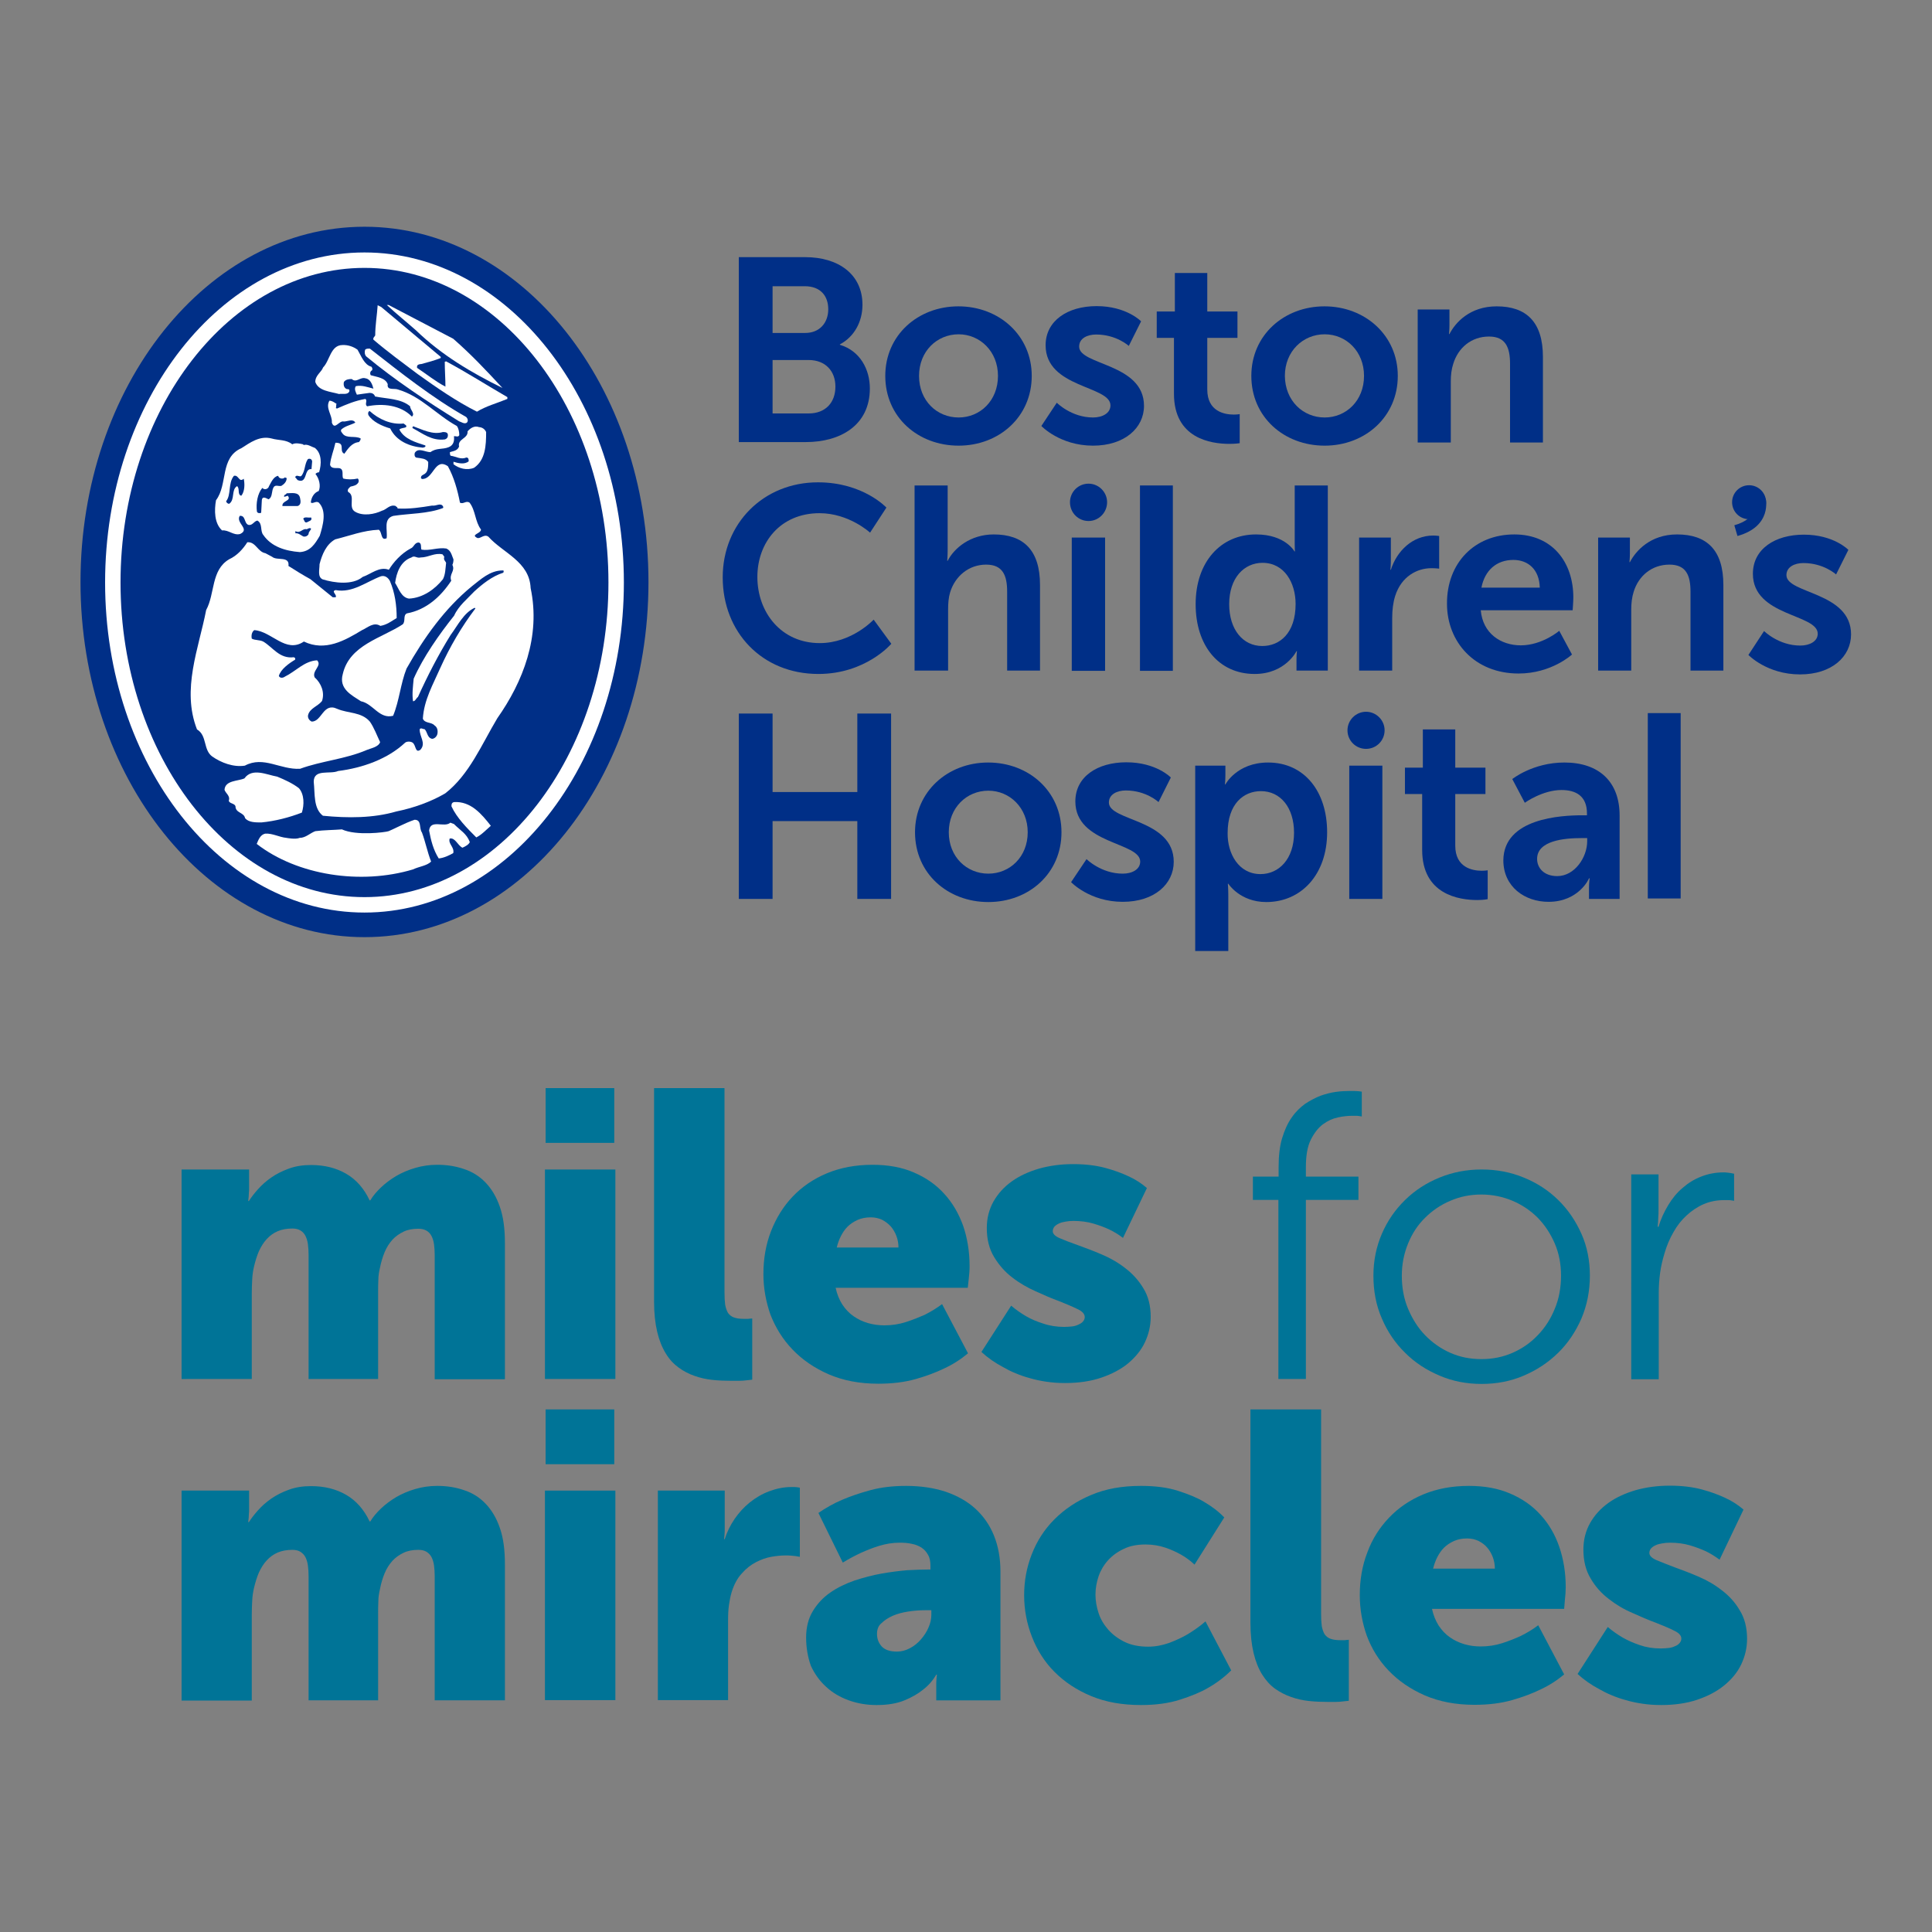 <?xml version="1.0" encoding="utf-8"?>
<!-- Generator: Adobe Illustrator 23.0.6, SVG Export Plug-In . SVG Version: 6.00 Build 0)  -->
<svg version="1.1" id="Layer_1" xmlns="http://www.w3.org/2000/svg" xmlns:xlink="http://www.w3.org/1999/xlink" x="0px" y="0px"
	 width="864px" height="864px" viewBox="0 0 864 864" style="enable-background:new 0 0 864 864;" xml:space="preserve">
<rect x="0" y="0" width="864" height="864" fill="#808080" stroke="none"/>
<style type="text/css">
	.st0{fill:#002F87;}
	.st1{fill:#FFFFFF;}
	.st2{fill:#007497;}
</style>
<g>
	<g>
		<g>
			<g>
				<path class="st0" d="M290,260.3c0,87.7-56.8,158.8-127,158.8c-70.1,0-127-71.1-127-158.8c0-87.7,56.8-158.9,127-158.9
					C233.1,101.4,290,172.6,290,260.3z"/>
			</g>
			<g>
				<path class="st1" d="M163,408.1c-64,0-116-66.2-116-147.6c0-81.4,52-147.6,116-147.6c64,0,116,66.2,116,147.6
					C279,341.9,226.9,408.1,163,408.1L163,408.1z M163,119.8c-60.1,0-109.1,63.1-109.1,140.7c0,77.6,48.9,140.7,109.1,140.7
					s109.1-63.1,109.1-140.7C272.1,182.9,223.1,119.8,163,119.8L163,119.8z"/>
			</g>
			<g>
				<g>
					<path class="st1" d="M197.1,159.6v0.5c-2.7,1.1-5.7,1.9-8.7,2.7c-0.8,0-1.9,0.3-1.9,1.1v0.6c4.1,2.7,8.4,6.2,12.7,8.4
						c0-3.5-0.3-7.3-0.3-11.1l0.6-0.2c9.5,5.1,17.9,10.5,27.4,16v0.8c-4.6,1.9-9.5,3.2-13.6,5.7c-9.2-4.6-18.1-10.8-26.5-16.8
						c-6.5-4.9-13.5-10-19.8-15.4c-0.3-0.8,0.5-1.3,0.8-1.9c0-4.6,0.8-9,1.1-13.5l1.6,0.8L197.1,159.6z"/>
				</g>
				<g>
					<path class="st1" d="M202.7,151.5c8.1,7.1,14.4,13.8,22,22c-13.8-6.8-27.1-14.6-38.7-25.8c-4.3-3.8-8.7-7.3-13-11.3h0.8
						L202.7,151.5z"/>
				</g>
				<g>
					<path class="st1" d="M159.9,156.4c1.6,2.7,3,6.8,6.2,7.6c0.5,0.6,0.5,1.1,0.3,1.6c-0.8,0.3-1.1,1.4-0.6,2.2
						c2.7,0.8,6.5,1.1,7.6,4c-0.5,3,3,1.7,4.6,2.4c10.3,3,17.3,11.4,26.3,16.3c0.8,1.1,1.1,2.7,1.1,4.1c-0.5,1.1-1.6,0.3-2.4,0.5
						c0.3,2.2-0.3,4.1-2.4,4.9c-2.7,1.1-5.4,0.2-8.1,2.2c-2.4,0-5.4-2.2-7,0.3c-0.3,1.1,0,2.2,1.1,2.2c1.9,0.3,3.8,0.3,4.9,1.9
						c0,1.7,0,4.1-1.3,5.1c-0.6,0.6-1.9,0.8-1.9,1.7c-0.3,0.5,0.3,0.5,0.3,0.8c5.4,0.3,5.7-9.8,11.7-5.7c2.7,4.9,4.3,10.6,5.4,16.3
						c1.6,0.8,2.7-1.1,4.3,0c2.7,3.5,2.4,8.4,5.1,12c0,1.9-4.9,2.2-1.6,3.8c1.6,0.3,3-1.9,4.9-0.6c6.5,7.3,18.4,11.1,18.9,23
						c4.6,21.7-3.5,42-14.9,58.2c-7,11.7-12.5,25.2-23.3,33.6c-6.5,3.8-14.1,6.5-21.9,8.1c-10.3,3-21.7,3-32.8,1.9
						c-4.3-3.3-3.5-9.7-4.1-15.2c0-5.9,7.3-3.2,10.9-4.8c11.1-1.4,22.2-5.4,30-12.7c0.8-0.6,2.4-0.6,3.3,0c1.6,1.1,1.1,4.9,3.5,3.2
						c2.7-3-0.5-5.9-0.3-9.2c0.5-0.8,1.4,0,2.2,0c1.3,1.3,1.1,3.8,3.3,4.3c1.1,0,2.2-1.1,2.4-2.2c0.3-1.4,0-3-1.3-3.8
						c-1.4-1.6-4.3-0.8-5.2-3c0.5-8.4,4.6-15.4,7.8-22.7c4.3-9.5,9.5-18.4,15.7-26.6l-0.3-0.3c-4.9,2.2-7.6,7.9-10.8,12.2
						c-5.4,8.7-10.3,18.2-14.6,27.7c-0.8,0.5-1.1,1.9-2.2,1.9c-0.5-3.3,0-6.8,0.3-10.1c4.3-9.7,11.4-19.8,18.1-28.2
						c1.9-4.3,6-7.6,9-10.8c3.5-3.2,7.9-6.8,13-8.4c0-0.3,0.5-1-0.3-1c-5.7,0-9.8,4-13.8,7.1c-12.2,10-21.4,23-29.2,36.8
						c-2.7,6.8-3.2,14.3-6,21.1c-6.2,1.6-8.9-5.4-14.4-6.5c-4.1-2.7-10-5.5-8.1-12.2c3-13,17.4-16,26.8-22.2c1.4-1.4,0-4.1,1.9-4.9
						c8.7-1.6,15.2-7.6,19.8-14.6c-1.1-3,1.9-4.3,0.5-7.1c0.3-0.5,0.5-1.6,0.5-2.4c-0.8-1.9-1.1-4-3.2-4.9
						c-3.8-0.6-7.3,1.1-11.1,0.5c-0.5-0.8,0.3-3-1.4-3.2c-1.9,0.2-1.9,2.1-3.5,2.7c-4.1,2.2-7.6,6-9.7,9.5
						c-4.3-1.6-7.9,1.9-11.7,3.2c-4.6,3.8-12.7,2.7-17.9,1.1c-2.4-1.1-1.4-4.3-1.4-6.8c1.1-4.3,3-8.9,7-11.1
						c6.5-1.6,12.5-4,19.5-4.3c1.6,1.1,0.8,5.1,3.5,3.8c0.5-3.8-1.6-8.7,3-10c7.3-1.1,15.4-0.9,22.2-3.5c0.3-0.3,0-0.6,0-0.8
						c-1.1-1.7-3,0-4.9-0.3c-4.9,0.8-10,1.6-15.4,1.3c0-0.8-0.5-0.5-0.8-1.1c-2.7-0.9-4.1,1.6-6.2,2.1c-3.3,1.6-8.4,2.5-11.9,0.5
						c-3.5-1.9,0.3-7.1-3.2-8.9c-0.6-1.1,0.5-1.9,1.1-2.4c1.3-0.3,2.7-0.5,3.5-1.9c0.3-0.8,0-1.4-0.3-1.7c-2.2,0.5-4.6,0.5-6.5,0
						c-0.8-1.3,0.5-4-1.6-4.6c-1.4-0.3-3.8,0.5-4.3-1.6c0.3-3.3,1.6-6.2,2.4-9.8c0.8,0,2.4,0,2.7,1.3c0.3,1.1-0.3,3,1.3,3.6
						c1.6-2.2,3.3-4.9,6.5-5.2c0.5-0.5,0.8-1.1,0.8-1.6c-2.4-1.4-6.3,0.2-8.1-2.2c-0.3-0.5-1.1-1.1-0.5-1.9c1.9-1.6,4.1-1.9,6.2-3
						c-1.1-1.9-3.5-0.5-5.1-0.5c-2.2-0.6-4.1,4.1-5.4,0.5c0.3-3.3-3-6.5-1.1-9.8c1.3,0,2.2,0.8,3.2,1.4c-0.3,0.5,0,1.1-0.3,1.9
						l0.5,0.2c4.3-1.9,8.1-3.5,12.7-4.3c1.1,0.8-0.5,2.4,0.8,3.3c7-1.4,14.9-0.6,20,4.6c1.6-1.3-0.8-3-0.8-4.6
						c-4.1-3.5-10.3-3.3-15.7-4.4c-0.3-1.1-1.3-1.6-2.4-1.6c-1.9,0.3-4.1,0.5-5.7,0.8c-0.5-1.1-1.3-2.5-0.5-3.8
						c2.7-0.6,5.4,0.5,7.9,1.1c-0.5-1.9-1.4-4.3-3.5-4.6c-2.4-0.8-4.1,2.2-6.2,0.3c-1.4,0-2.7,0.2-3.5,1.3c-0.3,1.3,0,2.7,1.3,3.2
						c0.6,0,1.4,0,1.1,1.1c-0.8,1.6-3,0.8-4.6,1.1c-3.8-1.1-9.2-1.3-10.6-5.4c0-3,2.7-4.3,3.5-6.5c3-3,3.3-10,8.7-10
						C155.6,154.2,158,155,159.9,156.4z"/>
				</g>
				<g>
					<path class="st1" d="M165.4,155.9c13.8,10.8,28.2,22.2,43.1,30.6c0.5,0.5,1.1,1.6,0.3,2.5c-1.1,0.8-2.5-0.3-3.5-0.6
						c-14.1-8.7-28.7-18.4-41.5-29c-0.8-0.8-0.8-2.2-0.5-3C163.7,155.9,164.5,155.9,165.4,155.9z"/>
				</g>
				<g>
					<path class="st0" d="M180.5,189.4c0.5,0.5,1.6,0.8,1.1,1.6c-0.8,0.5-2.2,0.3-3,1.1c2.2,4.3,7.3,5.7,11.6,7.1
						c0.3,0.8-0.5,0.8-1.1,1c-6-0.5-11.9-3-14.6-8.6c-3.8-1.1-7.8-3-9.7-5.9c-0.3-0.5-0.3-1.6,0.5-1.9
						C169.4,187.5,174.9,190,180.5,189.4z"/>
				</g>
				<g>
					<path class="st0" d="M198.1,193.2c1.4,0,2.2,0.3,2.2,1.4c0,1.1-0.5,1.6-1.3,1.9c-5.9,0.8-10-2.7-14.6-5.1l0.3-0.8
						C188.9,192.1,193.5,194.6,198.1,193.2z"/>
				</g>
				<g>
					<path class="st1" d="M217.4,193.2c0,6-0.3,12.5-5.4,16c-3.2,1.3-6.8,0.3-9.2-1.6v-1.1c1.9,0.6,4.9,1.4,6.8-0.2
						c0-0.8,0-1.7-1.1-1.7c-2.4,1.1-4.6-0.5-7-0.8c-0.3-0.5-0.3-0.8-0.3-1.6c1.4-0.5,3.3-0.5,4.1-2.5c-0.8-3.5,4.1-3.5,3.8-6.8
						c1.1-1.3,3-2.7,5.1-1.9C215.7,191.1,216.8,191.9,217.4,193.2z"/>
				</g>
				<g>
					<path class="st1" d="M130.7,198.7c1.4-0.8,3.5-0.3,4.9,0c0,0.3,0.3,0.3,0.3,0.3c1.7-0.5,3.3,0.8,4.9,1.3
						c3.2,2.5,3,7.3,1.9,10.9c-0.5,0-1.4,0.3-1.6,0.8c1.6,1.9,2.5,5.4,1.4,7.6c-2.2,0.8-3.3,3-3.5,5.1c0.8,0.8,2.2-0.8,3.5,0
						c3.8,3.8,1.9,10.3,0.5,14.9c-2.2,3.8-4.3,7-8.9,7.3c-6.5-0.5-12.7-2.4-16.3-7.6c-1.6-1.8-0.2-5.1-2.7-6.5
						c-1.6,0.3-2.2,2.4-4.1,1.9c-1.9-0.8-1.1-4.3-3.8-4c-1.9,3.2,4.8,5.9,0.2,8.1c-3,0.8-5.1-1.9-8.1-1.6c-3.5-3.2-3.5-9-2.7-13.5
						c5.4-7.1,1.6-19,11.4-23.3c3.8-2.4,8.1-5.7,13.5-4.3C124.5,197,128,196.5,130.7,198.7z"/>
				</g>
				<g>
					<path class="st0" d="M139.6,206.3l-0.3,3.5c-3.5-0.5-1.6,6.8-6.2,4.9l-1.1-1.3c0.5-1.4,1.9,0,2.7-0.5c1.9-2.2,1.4-5.4,3-7.6
						C138.8,204.9,139.4,205.4,139.6,206.3z"/>
				</g>
				<g>
					<path class="st0" d="M109,214.1c0.5,2.2,0.5,5.7-1.1,7.6c-1.9-0.5-0.5-3.3-1.9-4.3c-2.7,1.7-0.8,6-3.5,7.9
						c-0.5,0-1.1-0.3-1.4-1.1c2.4-3,0.8-8.1,3.5-11.4C106.8,212.2,106.8,216,109,214.1z"/>
				</g>
				<g>
					<path class="st0" d="M127.4,213.5l0.8,0.3c0,1.6-1.1,2.7-2.4,3.5c-1.6,0.3-3-1-3.8,1.4c-0.5,1.6-0.3,3.8-1.9,4.6
						c-1.1-0.5-2.7-1.6-3,0.3l-0.3,5.7c-0.5,0.3-1.6,0.3-1.9-0.5c-0.5-3.8,0.3-8.1,2.4-10.6c1,1.1,2.7,0.5,3-0.8
						c0.8-1.3,1.9-4.3,4.1-4.6C124.7,214.1,126.6,214.4,127.4,213.5z"/>
				</g>
				<g>
					<path class="st0" d="M134.2,222.8c0.3,1.3,0.5,3-1.1,3.5c-2.4,0-4.6,0-6.8,0c-0.3-2.5,4.3-2.2,2.4-4.6l-1.6,0.5
						c-0.3-1.1,0.8-0.8,1.1-1.6C130.4,220.6,133.7,219.8,134.2,222.8z"/>
				</g>
				<g>
					<path class="st0" d="M139.1,231.4c0.8,1.4-1.1,1.7-1.9,2.2c-1.1,0.3-1.1-1.1-1.6-1.6C136.1,230.9,138,231.7,139.1,231.4z"/>
				</g>
				<g>
					<path class="st0" d="M138,238.8c-0.3,0.8-1.4,1.4-2.4,1.1c-1.1-0.6-2.2-1.6-3.5-1.4v-1c2.2,1.3,3.2-1.4,5.1-0.8
						c0.5-0.3,1.4-0.8,1.9-0.3C139.1,237.1,138,237.7,138,238.8z"/>
				</g>
				<g>
					<path class="st1" d="M121.7,249c2.2,1.9,7.9-0.5,7.3,4.1c3.3,2.1,6.5,4.1,9.8,5.9l10,8.1h1.3c0.8-1.1-2.2-2.7,0-3.2
						c7.6,1.4,13.8-3.8,20.3-6.2c1.9-0.5,3.3,0.8,4,2.2c2.2,5.1,3,10.8,3,16.5c-2.4,1.4-4.3,3-7.3,3.5c-3-1.9-5.7,0.8-8.2,1.9
						c-7.6,4.6-16.5,9.7-26,5.1c-8.1,5.5-14.4-4.6-22.2-5.1c-1.1,0.8-1.4,2.4-1.1,3.8c1.4,0.8,3.5,0.5,5.1,1.3
						c4.3,2.5,7.3,7.9,13.8,7c0,0.3,0.3,0.3,0.5,0.3v0.8c-2.7,1.6-6.5,4.3-7.3,7.3c0.5,1.1,1.9,0.9,2.7,0.3c4.9-2.4,8.7-7,14.4-7.3
						c2.4,2.4-2.4,4.6-1.1,7.6c3,2.7,4.6,6.8,3.3,10.6c-1.9,2.4-5.4,3.2-6.2,6.2c-0.3,1.1,0.3,2.4,1.6,3c4.6,0,5.1-8.7,11.4-5.7
						c4.9,2.1,10.8,1.3,14.6,5.7c1.9,2.7,3.2,6.3,4.6,9.2c-0.8,2.2-4.1,2.7-6,3.5c-9.5,4.1-20.3,4.9-29.8,8.4
						c-8.9,0.5-16.3-5.9-24.7-1.4c-5.1,0.8-10.6-1.3-14.6-4.1c-4.1-3-2.2-9.4-6.8-12.1c-7-17.9,0.8-36.3,4.1-53.4
						c4-7.3,2.1-17.9,10.3-22.7c3.5-1.6,6.2-4.6,8.1-7.6c3.8-0.3,4.6,4.3,8.1,4.9L121.7,249z"/>
				</g>
				<g>
					<path class="st1" d="M198.7,249c-0.5,1.4,0.5,1.9,0.8,2.7c-0.3,2.5-0.3,5.2-1.4,7.3c-3.5,4.4-8.9,8.4-15.2,8.7
						c-3.5-0.5-4.6-4.6-6.2-7c0.6-4.6,2.4-9.7,7.3-11.4c1.4-1.1,2.4,0.5,4.1,0c3.5,0,6.2-2.2,9.8-1.4L198.7,249z"/>
				</g>
				<g>
					<path class="st1" d="M133.7,352.5c2.4,2.8,2.4,7.4,1.3,10.9c-5.7,2.2-11.9,3.8-18.1,4.4c-2.7,0-5.7,0-7.3-1.9
						c-0.5-2.7-4.3-2.2-4.3-5.4c-0.5-1.3-2.7-1.1-3-2.4c0.8-2.2-1.4-3.3-1.9-4.9c0.3-4.3,6-3.8,8.9-5.1c3.5-4.9,10-1.6,14.6-0.8
						C127.4,348.7,131,350.4,133.7,352.5z"/>
				</g>
				<g>
					<path class="st1" d="M219.5,369.3c-2.2,1.9-4.1,4-6.5,5.2c-4.1-4.1-8.7-8.7-11.1-13.9c0-0.8,0-1.6,1.1-1.9
						C210.6,358.2,215.5,364.2,219.5,369.3z"/>
				</g>
				<g>
					<path class="st1" d="M188.7,372.3c1.6,4.3,2.4,8.7,4.1,13c-1.9,1.9-5.4,2.2-8.1,3.5c-23.3,7-51.7,2.7-69.9-11.4
						c0.8-1.9,1.6-4.1,3.8-4.6c3.3-0.2,6.3,1.6,9.5,1.9c0,0,4.1,0.8,5.9,0c2.7,0,4.6-2.1,7-3c3.8-0.5,8.2-0.5,11.9-0.8
						c6.5,3,19.5,1.3,20.9,0.8c1.4-0.5,7.6-3.8,11.6-5.1C188.7,366.6,187.3,370.4,188.7,372.3z"/>
				</g>
				<g>
					<path class="st1" d="M203,368.5c3,3,5.7,4.3,7.1,8.1c-0.5,1.1-1.9,1.9-3.3,2.5c-2.2-1.1-3.2-4.6-5.7-4.1
						c-0.8,2.4,2.2,3.8,1.6,6.5c-1.9,1.1-4.3,2.2-6.5,2.4c-2.4-3.8-3.5-8.1-4.3-12.5c0.6-5.2,6.8-1.1,9.5-3.5L203,368.5z"/>
				</g>
			</g>
		</g>
		<g>
			<g>
				<path class="st0" d="M330.4,115h29.7c14.9,0,25.6,7.7,25.6,21.3c0,7.7-3.8,14.4-10.1,17.7v0.2c9.1,2.7,13.4,11.1,13.4,19.5
					c0,16.6-13.3,24-28.6,24h-30V115z M360.1,148.9c6.5,0,10.3-4.6,10.3-10.6c0-6-3.5-10.3-10.5-10.3h-14.4v20.9H360.1z
					 M361.6,184.9c7.7,0,12-5,12-12c0-6.9-4.4-11.9-12-11.9h-16.1v23.9H361.6z"/>
			</g>
			<g>
				<path class="st0" d="M428.6,137c18.2,0,32.8,13,32.8,31.1c0,18.3-14.6,31.2-32.7,31.2c-18.2,0-32.8-12.8-32.8-31.2
					C395.9,149.9,410.5,137,428.6,137z M428.7,186.7c9.6,0,17.6-7.5,17.6-18.6c0-11-8.1-18.6-17.6-18.6c-9.7,0-17.7,7.6-17.7,18.6
					C411,179.2,419,186.7,428.7,186.7z"/>
			</g>
			<g>
				<path class="st0" d="M472.6,180.1c0,0,6.5,6.6,16.2,6.6c4.2,0,7.8-1.9,7.8-5.4c0-8.9-29-7.7-29-26.9c0-11,9.9-17.5,22.8-17.5
					c13.4,0,19.9,6.8,19.9,6.8l-5.5,11c0,0-5.5-5.1-14.6-5.1c-3.8,0-7.6,1.6-7.6,5.4c0,8.4,29,7.4,29,26.5c0,9.9-8.7,17.8-22.8,17.8
					c-14.8,0-23.1-8.8-23.1-8.8L472.6,180.1z"/>
			</g>
			<g>
				<path class="st0" d="M525,151.1h-7.7v-11.8h8.1v-17.2h14.5v17.2h13.5v11.8h-13.5v23.1c0,9.8,7.7,11.2,11.8,11.2
					c1.6,0,2.7-0.2,2.7-0.2v13c0,0-1.8,0.3-4.6,0.3c-8.3,0-24.8-2.4-24.8-22.4V151.1z"/>
			</g>
			<g>
				<path class="st0" d="M592.3,137c18.2,0,32.8,13,32.8,31.1c0,18.3-14.6,31.2-32.7,31.2c-18.2,0-32.8-12.8-32.8-31.2
					C559.6,149.9,574.2,137,592.3,137z M592.4,186.7c9.6,0,17.6-7.5,17.6-18.6c0-11-8-18.6-17.6-18.6c-9.7,0-17.8,7.6-17.8,18.6
					C574.7,179.2,582.7,186.7,592.4,186.7z"/>
			</g>
			<g>
				<path class="st0" d="M633.9,138.4h14.3v6.9c0,2.2-0.2,4.1-0.2,4.1h0.2c2.6-5.1,9.1-12.4,21.1-12.4c13.2,0,20.7,6.9,20.7,22.6
					v38.3h-14.7v-35.2c0-7.2-1.9-12.2-9.4-12.2c-7.9,0-13.8,5-16,12.2c-0.8,2.4-1.1,5.1-1.1,7.9v27.3h-14.8V138.4z"/>
			</g>
			<g>
				<path class="st0" d="M365.8,215.7c20.2,0,30.6,11.3,30.6,11.3l-7.3,11.2c0,0-9.4-8.7-22.6-8.7c-17.5,0-27.8,13.1-27.8,28.5
					c0,15.8,10.6,29.6,27.9,29.6c14.4,0,24.1-10.5,24.1-10.5l7.9,10.8c0,0-11.4,13.5-32.6,13.5c-25.3,0-42.8-18.8-42.8-43.2
					C323.2,234.1,341.4,215.7,365.8,215.7z"/>
			</g>
			<g>
				<path class="st0" d="M409,217.1h14.8v28.7c0,2.9-0.2,5-0.2,5h0.2c2.9-5.7,10.2-11.8,20.6-11.8c13.2,0,20.7,6.9,20.7,22.6v38.3
					h-14.7v-35.3c0-7.2-1.9-12.1-9.4-12.1c-7.8,0-13.9,5.2-16.1,12.4c-0.7,2.3-0.9,4.9-0.9,7.7v27.3H409V217.1z"/>
			</g>
			<g>
				<path class="st0" d="M561.7,239c13.1,0,17.2,7.6,17.2,7.6h0.2c0,0-0.1-1.5-0.1-3.4v-26.1h14.8v82.8h-14V295
					c0-2.2,0.2-3.8,0.2-3.8h-0.2c0,0-5,10.2-18.7,10.2c-16.1,0-26.4-12.7-26.4-31.2C534.7,251.3,545.9,239,561.7,239z M564.5,288.9
					c7.7,0,14.9-5.6,14.9-18.8c0-9.3-4.9-18.4-14.8-18.4c-8.2,0-14.9,6.7-14.9,18.5C549.7,281.5,555.8,288.9,564.5,288.9z"/>
			</g>
			<g>
				<path class="st0" d="M607.7,240.4H622v10.2c0,2.2-0.2,4.2-0.2,4.2h0.2c2.7-8.5,9.8-15.3,18.9-15.3c1.4,0,2.7,0.2,2.7,0.2v14.6
					c0,0-1.5-0.2-3.5-0.2c-6.3,0-13.4,3.6-16.2,12.5c-0.9,2.9-1.3,6.2-1.3,9.7v23.6h-14.8V240.4z"/>
			</g>
			<g>
				<path class="st0" d="M677.2,239c17.1,0,26.4,12.5,26.4,28.2c0,1.7-0.3,5.7-0.3,5.7h-41.1c0.9,10.4,9,15.7,17.9,15.7
					c9.6,0,17.2-6.5,17.2-6.5l5.7,10.6c0,0-9.1,8.5-23.9,8.5c-19.7,0-32-14.2-32-31.2C647,251.8,659.4,239,677.2,239z M688.6,262.8
					c-0.2-8.1-5.2-12.4-11.8-12.4c-7.6,0-12.8,4.7-14.3,12.4H688.6z"/>
			</g>
			<g>
				<path class="st0" d="M714.7,240.4h14.2v6.9c0,2.2-0.2,4.1-0.2,4.1h0.2c2.6-5,9.1-12.4,21.1-12.4c13.2,0,20.7,6.9,20.7,22.6v38.3
					H756v-35.3c0-7.2-1.9-12.1-9.4-12.1c-7.9,0-13.8,5-16,12.1c-0.8,2.5-1.1,5.2-1.1,8v27.3h-14.8V240.4z"/>
			</g>
			<g>
				<path class="st0" d="M788.9,282.2c0,0,6.5,6.5,16.2,6.5c4.2,0,7.8-1.9,7.8-5.3c0-8.9-29-7.7-29-26.8c0-11.1,9.9-17.5,22.8-17.5
					c13.4,0,19.9,6.8,19.9,6.8l-5.5,11c0,0-5.5-5.1-14.6-5.1c-3.9,0-7.6,1.7-7.6,5.4c0,8.4,28.9,7.4,28.9,26.5
					c0,9.9-8.6,17.9-22.8,17.9c-14.8,0-23.1-8.7-23.1-8.7L788.9,282.2z"/>
			</g>
			<g>
				<path class="st0" d="M330.4,319.1h15.1v35.1h37.9v-35.1h15.1V402h-15.1v-34.8h-37.9V402h-15.1V319.1z"/>
			</g>
			<g>
				<path class="st0" d="M441.9,341c18.2,0,32.8,12.9,32.8,31.2c0,18.4-14.6,31.2-32.7,31.2c-18.2,0-32.8-12.8-32.8-31.2
					C409.2,354,423.8,341,441.9,341z M442,390.7c9.6,0,17.6-7.5,17.6-18.5c0-11-8.1-18.6-17.6-18.6c-9.7,0-17.7,7.6-17.7,18.6
					C424.3,383.2,432.3,390.7,442,390.7z"/>
			</g>
			<g>
				<path class="st0" d="M485.9,384.2c0,0,6.5,6.5,16.2,6.5c4.2,0,7.8-1.9,7.8-5.4c0-8.8-29-7.7-29-26.9c0-11.1,9.9-17.5,22.8-17.5
					c13.4,0,19.9,6.8,19.9,6.8l-5.5,11c0,0-5.5-5.2-14.6-5.2c-3.9,0-7.6,1.7-7.6,5.4c0,8.4,29,7.3,29,26.5c0,9.9-8.6,17.9-22.8,17.9
					c-14.8,0-23.1-8.8-23.1-8.8L485.9,384.2z"/>
			</g>
			<g>
				<path class="st0" d="M534.5,342.4h13.5v4.3c0,2.2-0.2,4.1-0.2,4.1h0.2c0,0,5.1-9.8,19.1-9.8c16.1,0,26.4,12.8,26.4,31.2
					c0,18.9-11.6,31.2-27.2,31.2c-11.8,0-17-8.2-17-8.2h-0.2c0,0,0.2,2.1,0.2,5.1v25h-14.8V342.4z M563.7,390.9
					c8.2,0,15-6.7,15-18.5c0-11.3-6.1-18.6-14.8-18.6c-7.7,0-14.9,5.6-14.9,18.8C548.9,381.7,553.9,390.9,563.7,390.9z"/>
			</g>
			<g>
				<path class="st0" d="M636,355.1h-7.7v-11.8h8v-17.1h14.5v17.1h13.5v11.8h-13.5v23.1c0,9.8,7.7,11.2,11.8,11.2
					c1.6,0,2.7-0.2,2.7-0.2v12.9c0,0-1.7,0.4-4.6,0.4c-8.3,0-24.7-2.5-24.7-22.4V355.1z"/>
			</g>
			<g>
				<path class="st0" d="M707.7,364.6h2v-0.8c0-7.8-4.9-10.5-11.4-10.5c-8.5,0-16.4,5.7-16.4,5.7l-5.6-10.6c0,0,9.2-7.4,23.3-7.4
					c15.6,0,24.7,8.7,24.7,23.7V402h-13.7v-5c0-2.3,0.3-4.2,0.3-4.2h-0.3c0.1,0-4.5,10.5-18.1,10.5c-10.6,0-20.2-6.7-20.2-18.6
					C672.5,365.9,698.1,364.6,707.7,364.6z M696.4,391.8c7.8,0,13.4-8.4,13.4-15.6v-1.4h-2.6c-7.6,0-19.8,1.1-19.8,9.3
					C687.4,388.1,690.4,391.8,696.4,391.8z"/>
			</g>
			<g>
				<path class="st0" d="M509.8,300v-82.9h14.7V300H509.8z"/>
			</g>
			<g>
				<path class="st0" d="M736.9,401.8v-82.9h14.7v82.9H736.9z"/>
			</g>
			<g>
				<path class="st0" d="M789.8,224.6c0,4.2-3.4,7.6-7.6,7.6c-4.2,0-7.6-3.4-7.6-7.6c0-4.2,3.4-7.6,7.6-7.6
					C786.4,217,789.8,220.4,789.8,224.6z"/>
			</g>
			<g>
				<path class="st0" d="M777,239.7l-1.4-4.8c11.1-3.1,9.2-10.4,9.1-10.7l4.9-1.3C789.6,222.9,792.8,235.3,777,239.7z"/>
			</g>
			<g>
				<g>
					<path class="st0" d="M479.3,240.4h14.9V300h-14.9V240.4z"/>
				</g>
				<g>
					<path class="st0" d="M495.1,224.6c0,4.6-3.7,8.4-8.3,8.4c-4.6,0-8.3-3.7-8.3-8.4c0-4.6,3.7-8.3,8.3-8.3
						C491.4,216.3,495.1,220.1,495.1,224.6z"/>
				</g>
			</g>
			<g>
				<g>
					<path class="st0" d="M603.4,342.4h14.8V402h-14.8V342.4z"/>
				</g>
				<g>
					<path class="st0" d="M619.2,326.6c0,4.6-3.7,8.3-8.3,8.3c-4.6,0-8.3-3.7-8.3-8.3c0-4.6,3.8-8.3,8.3-8.3
						C615.4,318.3,619.2,322,619.2,326.6z"/>
				</g>
			</g>
		</g>
	</g>
	<g>
		<path class="st2" d="M81.2,523h30.2v8.2c0,0.8,0,1.6-0.1,2.3c0,0.7-0.1,1.3-0.1,1.8c-0.1,0.7-0.1,1.2-0.2,1.8h0.3
			c1.1-1.7,2.4-3.4,4.1-5.3c1.7-1.9,3.6-3.6,5.9-5.2c2.3-1.6,4.9-2.9,7.9-4c3-1.1,6.3-1.6,9.9-1.6c6,0,11.2,1.3,15.7,3.9
			c4.5,2.6,8,6.6,10.5,11.9h0.3c1.2-2,2.8-3.9,4.8-5.8c2-1.9,4.3-3.6,6.8-5.1c2.6-1.5,5.4-2.7,8.5-3.6c3.1-0.9,6.3-1.4,9.8-1.4
			c4.3,0,8.2,0.6,12,1.9c3.7,1.2,6.9,3.2,9.6,6c2.7,2.8,4.9,6.4,6.4,10.8c1.6,4.5,2.3,9.9,2.3,16.4v60.8h-31.4v-55.5
			c0-1.7-0.1-3.3-0.3-4.8c-0.2-1.5-0.6-2.7-1.1-3.7c-0.5-1-1.3-1.9-2.2-2.4c-1-0.6-2.2-0.9-3.7-0.9c-2.5,0-4.7,0.4-6.6,1.3
			c-1.9,0.9-3.6,2.1-5,3.6c-1.4,1.6-2.6,3.4-3.5,5.6c-0.9,2.2-1.6,4.5-2.1,7.1c-0.4,1.7-0.7,3.4-0.7,5.3c-0.1,1.9-0.1,3.7-0.1,5.6
			v38.7H138v-55.5c0-1.7-0.1-3.3-0.3-4.8c-0.2-1.5-0.6-2.7-1.1-3.7c-0.5-1-1.3-1.9-2.2-2.4c-0.9-0.6-2.2-0.9-3.7-0.9
			c-2.4,0-4.6,0.4-6.5,1.2c-1.9,0.8-3.5,2-4.9,3.5c-1.4,1.5-2.5,3.3-3.5,5.4c-0.9,2.1-1.6,4.4-2.2,6.9c-0.4,1.7-0.7,3.6-0.8,5.6
			c-0.1,2-0.2,4-0.2,6v38.7H81.2V523z"/>
		<path class="st2" d="M243.7,523h31.5v93.7h-31.5V523z M244,486.6h30.7v24.5H244V486.6z"/>
		<path class="st2" d="M292.6,486.6h31.4v91.3c0,2.3,0.1,4.1,0.3,5.6c0.3,1.5,0.7,2.7,1.3,3.7c0.7,0.9,1.5,1.6,2.7,2
			c1.1,0.4,2.6,0.6,4.4,0.6c0.5,0,0.9,0,1.4,0c0.5,0,0.9,0,1.2-0.1c0.4,0,0.8,0,1.1-0.1V617c-0.9,0.1-1.8,0.2-2.8,0.3
			c-0.8,0.1-1.8,0.2-3,0.2c-1.2,0-2.4,0-3.6,0c-2.8,0-5.6-0.1-8.4-0.4c-2.8-0.3-5.5-0.9-8-1.8c-2.6-0.9-4.9-2.1-7.1-3.7
			c-2.2-1.6-4.2-3.7-5.8-6.4c-1.6-2.6-2.9-5.8-3.8-9.6c-0.9-3.8-1.4-8.3-1.4-13.5V486.6z"/>
		<path class="st2" d="M341.4,569.8c0-6.9,1.1-13.3,3.4-19.2c2.3-5.9,5.5-11.1,9.7-15.5c4.2-4.4,9.3-7.9,15.3-10.4
			c6-2.5,12.8-3.8,20.4-3.8c6.9,0,13.1,1.1,18.4,3.4c5.4,2.3,9.9,5.4,13.6,9.5c3.7,4,6.5,8.8,8.5,14.3c1.9,5.5,2.9,11.6,2.9,18.1
			c0,0.8,0,1.7-0.1,2.8c-0.1,1.1-0.2,2.2-0.3,3.2c-0.1,1.2-0.3,2.4-0.4,3.7h-59.1c0.6,2.8,1.6,5.3,3,7.5c1.4,2.1,3.1,3.9,5,5.2
			c2,1.4,4.1,2.4,6.5,3.1c2.4,0.7,4.9,1,7.3,1c3.4,0,6.6-0.5,9.7-1.5c3.1-1,5.8-2.1,8.3-3.2c2.8-1.4,5.4-3,7.8-4.8l11.6,22
			c-3.1,2.6-6.6,4.9-10.7,6.8c-3.5,1.7-7.7,3.3-12.6,4.7c-4.9,1.4-10.5,2.1-16.8,2.1c-8.4,0-15.7-1.4-22.2-4.2
			c-6.4-2.8-11.8-6.5-16.2-11.1c-4.4-4.6-7.6-9.8-9.9-15.7C342.5,582,341.4,576,341.4,569.8z M401.8,557.9c0-1.8-0.3-3.5-0.9-5.1
			c-0.6-1.6-1.4-3-2.5-4.3c-1.1-1.2-2.4-2.2-3.9-3c-1.5-0.7-3.2-1.1-5.1-1.1c-2.2,0-4.2,0.4-6,1.2c-1.7,0.8-3.2,1.8-4.4,3
			c-1.2,1.2-2.2,2.7-3,4.3c-0.8,1.6-1.4,3.3-1.8,5H401.8z"/>
		<path class="st2" d="M452.2,583.9c2.1,1.8,4.4,3.4,6.8,4.8c2.1,1.2,4.6,2.3,7.5,3.2c2.9,1,6.1,1.5,9.4,1.5c1.2,0,2.3-0.1,3.4-0.2
			c1.1-0.1,2.1-0.4,2.9-0.8c0.9-0.4,1.6-0.8,2.1-1.4c0.5-0.6,0.8-1.2,0.8-2c0-1.4-1.1-2.6-3.3-3.6c-2.2-1.1-4.9-2.2-8.1-3.5
			c-3.3-1.2-6.8-2.7-10.5-4.4c-3.8-1.7-7.3-3.7-10.5-6.2c-3.3-2.5-5.9-5.5-8.1-9.1c-2.2-3.6-3.3-7.9-3.3-13c0-4.4,1-8.3,3-11.9
			c2-3.5,4.7-6.5,8.2-9c3.5-2.5,7.5-4.3,12.2-5.7c4.7-1.3,9.7-2,15.2-2c5.5,0,10.3,0.6,14.4,1.7c4.1,1.1,7.5,2.4,10.3,3.7
			c3.3,1.5,6,3.3,8.3,5.3l-10.7,22.3c-1.8-1.4-3.9-2.7-6.2-3.8c-1.9-0.9-4.3-1.8-7-2.6c-2.7-0.8-5.7-1.2-9-1.2
			c-1.2,0-2.3,0.1-3.4,0.3c-1.1,0.2-2.1,0.4-2.9,0.8c-0.9,0.4-1.5,0.8-2.1,1.4c-0.5,0.6-0.8,1.3-0.8,2.1c0,1.2,1.1,2.3,3.3,3.2
			c2.1,0.9,4.9,2,8.1,3.1c3.3,1.2,6.8,2.5,10.5,4.1c3.8,1.6,7.3,3.6,10.5,6.1c3.3,2.5,6,5.5,8.1,9c2.2,3.5,3.3,7.8,3.3,12.8
			c0,4-0.9,7.8-2.6,11.4c-1.7,3.6-4.3,6.7-7.5,9.4c-3.3,2.7-7.3,4.8-12,6.4c-4.7,1.6-10.1,2.4-16.2,2.4c-3,0-5.7-0.2-8.4-0.6
			c-2.7-0.4-5.1-0.9-7.4-1.6c-2.3-0.6-4.5-1.4-6.4-2.2c-2-0.8-3.7-1.7-5.3-2.6c-3.8-2-7.1-4.3-9.9-6.9L452.2,583.9z"/>
		<path class="st2" d="M571.8,536.6h-11.5v-10.4h11.5v-4.3c0-5,0.5-9.4,1.6-13c1.1-3.6,2.5-6.7,4.3-9.2c1.7-2.5,3.8-4.5,6-6.1
			c2.3-1.5,4.6-2.7,6.9-3.6c2.3-0.8,4.6-1.4,6.8-1.7c2.2-0.3,4.2-0.4,5.9-0.4c0.8,0,1.6,0,2.4,0c0.7,0,1.3,0.1,1.8,0.1
			c0.6,0.1,1.1,0.1,1.5,0.2v11.1c-0.3-0.1-0.8-0.1-1.3-0.2c-0.4-0.1-0.9-0.1-1.4-0.1c-0.5,0-1.1,0-1.7,0c-1.8,0-3.9,0.2-6.2,0.7
			c-2.4,0.5-4.6,1.5-6.8,3.1c-2.1,1.6-3.9,3.9-5.4,6.9c-1.5,3-2.2,7.1-2.2,12.2v4.3h23.5v10.4h-23.5v80.1h-12.3V536.6z"/>
		<path class="st2" d="M614.2,570.5c0-6.8,1.3-13,3.8-18.8c2.5-5.8,6-10.8,10.4-15.1c4.4-4.3,9.5-7.6,15.4-10
			c5.9-2.4,12.1-3.6,18.8-3.6c6.7,0,13,1.2,18.8,3.6c5.9,2.4,11,5.7,15.4,10c4.4,4.3,7.8,9.3,10.4,15.1c2.6,5.8,3.8,12.1,3.8,18.8
			c0,6.9-1.3,13.3-3.8,19.2c-2.6,5.9-6,11-10.4,15.3c-4.4,4.3-9.5,7.7-15.4,10.2c-5.8,2.5-12.1,3.7-18.8,3.7c-6.7,0-13-1.2-18.8-3.7
			c-5.9-2.5-11-5.8-15.4-10.2c-4.4-4.3-7.9-9.4-10.4-15.3C615.4,583.8,614.2,577.4,614.2,570.5z M626.9,570.5
			c0,5.3,0.9,10.3,2.8,14.8c1.9,4.5,4.4,8.5,7.6,11.8c3.2,3.3,7,6,11.3,7.9c4.3,1.9,8.9,2.8,13.9,2.8s9.5-0.9,13.9-2.8
			c4.3-1.9,8.1-4.5,11.3-7.9c3.2-3.3,5.8-7.3,7.6-11.8c1.9-4.5,2.8-9.5,2.8-14.8c0-5.2-0.9-10-2.8-14.4c-1.9-4.4-4.4-8.2-7.6-11.5
			c-3.2-3.2-7-5.8-11.3-7.6c-4.3-1.8-8.9-2.8-13.9-2.8s-9.5,0.9-13.9,2.8c-4.3,1.8-8.1,4.4-11.3,7.6c-3.3,3.2-5.8,7.1-7.6,11.5
			C627.9,560.5,626.9,565.3,626.9,570.5z"/>
		<path class="st2" d="M729.5,525.2h12.2v16.2c0,1,0,2-0.1,2.8c0,0.9-0.1,1.7-0.1,2.3c-0.1,0.8-0.1,1.5-0.2,2.1h0.4
			c1-3.4,2.5-6.6,4.3-9.6c1.8-3,3.9-5.6,6.4-7.7c2.5-2.2,5.2-3.9,8.3-5.1c3-1.2,6.4-1.9,10-1.9c0.6,0,1.3,0,1.8,0.1
			c0.5,0.1,1.1,0.1,1.5,0.2c0.5,0.1,1,0.2,1.5,0.3V537c-0.4-0.1-0.9-0.1-1.3-0.2c-0.4-0.1-0.9-0.1-1.5-0.1c-0.6,0-1.1,0-1.7,0
			c-3.3,0-6.3,0.6-9.1,1.8c-2.8,1.2-5.3,2.9-7.6,5c-2.3,2.1-4.3,4.6-5.9,7.5c-1.7,2.9-3,6-4,9.4c-0.9,3-1.6,5.9-2,8.9
			c-0.4,3-0.6,6-0.6,8.9v38.6h-12.3V525.2z"/>
		<path class="st2" d="M81.2,666.6h30.2v8.2c0,0.8,0,1.6-0.1,2.3c0,0.7-0.1,1.3-0.1,1.8c-0.1,0.7-0.1,1.2-0.2,1.8h0.3
			c1.1-1.7,2.4-3.4,4.1-5.3c1.7-1.9,3.6-3.6,5.9-5.2c2.3-1.6,4.9-2.9,7.9-4c3-1.1,6.3-1.6,9.9-1.6c6,0,11.2,1.3,15.7,3.9
			c4.5,2.6,8,6.6,10.5,11.9h0.3c1.2-2,2.8-3.9,4.8-5.8c2-1.9,4.3-3.6,6.8-5.1c2.6-1.5,5.4-2.7,8.5-3.6c3.1-0.9,6.3-1.4,9.8-1.4
			c4.3,0,8.2,0.6,12,1.9c3.7,1.2,6.9,3.2,9.6,6c2.7,2.8,4.9,6.4,6.4,10.8c1.6,4.5,2.3,9.9,2.3,16.4v60.8h-31.4v-55.5
			c0-1.7-0.1-3.3-0.3-4.8c-0.2-1.5-0.6-2.7-1.1-3.7c-0.5-1-1.3-1.8-2.2-2.4c-1-0.6-2.2-0.9-3.7-0.9c-2.5,0-4.7,0.4-6.6,1.3
			c-1.9,0.9-3.6,2.1-5,3.6c-1.4,1.6-2.6,3.4-3.5,5.6c-0.9,2.2-1.6,4.5-2.1,7.2c-0.4,1.7-0.7,3.4-0.7,5.3c-0.1,1.9-0.1,3.8-0.1,5.6
			v38.7H138v-55.5c0-1.7-0.1-3.3-0.3-4.8c-0.2-1.5-0.6-2.7-1.1-3.7c-0.5-1-1.3-1.8-2.2-2.4c-0.9-0.6-2.2-0.9-3.7-0.9
			c-2.4,0-4.6,0.4-6.5,1.2c-1.9,0.8-3.5,2-4.9,3.5c-1.4,1.5-2.5,3.3-3.5,5.4c-0.9,2.1-1.6,4.4-2.2,6.9c-0.4,1.7-0.7,3.6-0.8,5.6
			c-0.1,2-0.2,4-0.2,6.1v38.7H81.2V666.6z"/>
		<path class="st2" d="M243.7,666.6h31.5v93.7h-31.5V666.6z M244,630.3h30.7v24.5H244V630.3z"/>
		<path class="st2" d="M293.9,666.6h30.2v15.8c0,0.8,0,1.6,0,2.3c0,0.7-0.1,1.3-0.1,1.8c-0.1,0.7-0.1,1.2-0.2,1.8h0.3
			c1-3.2,2.5-6.2,4.4-9c1.9-2.8,4.2-5.3,6.8-7.4c2.6-2.1,5.5-3.8,8.7-5c3.2-1.2,6.5-1.9,10-1.9c0.5,0,0.9,0,1.3,0
			c0.4,0,0.8,0.1,1.2,0.1c0.4,0.1,0.8,0.1,1.2,0.2v30.9c-0.5-0.1-1.1-0.1-1.8-0.3c-0.6-0.1-1.3-0.1-2-0.2c-0.8-0.1-1.6-0.1-2.6-0.1
			c-1.9,0-4,0.2-6.3,0.6c-2.3,0.4-4.6,1.2-6.9,2.4c-2.3,1.2-4.4,2.8-6.3,5c-2,2.1-3.5,4.9-4.6,8.4c-0.5,1.7-0.9,3.6-1.2,5.7
			c-0.3,2.1-0.4,4.5-0.4,7.1v35.5h-31.4V666.6z"/>
		<path class="st2" d="M360.5,732.3c0-4.5,1-8.5,3-11.8c2-3.3,4.6-6.1,7.8-8.3c3.3-2.3,6.9-4,10.9-5.4c4-1.3,8.1-2.4,12.1-3.1
			c4-0.7,7.9-1.2,11.5-1.5c3.7-0.2,6.7-0.3,9.1-0.3h1.2v-1.7c0-1.9-0.3-3.6-1.1-4.9c-0.7-1.3-1.7-2.4-2.9-3.2
			c-1.3-0.8-2.7-1.4-4.4-1.7c-1.7-0.4-3.5-0.5-5.5-0.5c-3,0-6,0.5-9,1.4c-3,0.9-5.6,2-8.1,3.1c-2.8,1.3-5.6,2.8-8.2,4.4l-10.9-22.2
			c3.2-2.2,6.8-4.3,10.9-6c3.5-1.5,7.6-2.9,12.4-4.2c4.8-1.3,10.1-1.9,15.9-1.9c6.6,0,12.5,0.9,17.7,2.6c5.2,1.8,9.7,4.3,13.3,7.6
			c3.6,3.3,6.4,7.3,8.3,12c1.9,4.7,2.9,10.1,2.9,16v57.7h-28.7v-5.6c0-0.8,0-1.5,0-2.2c0-0.7,0.1-1.3,0.1-1.9
			c0.1-0.6,0.1-1.2,0.2-1.8h-0.3c-1.5,2.6-3.5,4.9-6,6.8c-2.1,1.7-4.8,3.3-8.2,4.7c-3.4,1.4-7.5,2.1-12.5,2.1
			c-4.4,0-8.5-0.7-12.4-2.1c-3.9-1.4-7.3-3.4-10.1-6c-2.9-2.6-5.2-5.8-6.9-9.5C361.3,741.2,360.5,737,360.5,732.3z M392.2,730.7
			c0,2.2,0.7,4,2.1,5.6c1.4,1.5,3.7,2.3,6.8,2.3c2,0,3.9-0.5,5.8-1.5c1.9-1,3.5-2.3,4.9-3.9c1.4-1.6,2.6-3.4,3.4-5.3
			c0.9-2,1.3-3.9,1.3-5.8v-2h-2.9c-2.5,0-5,0.2-7.5,0.6c-2.6,0.4-4.8,1-6.9,1.9c-2,0.9-3.7,2-5,3.3
			C392.8,727,392.2,728.7,392.2,730.7z"/>
		<path class="st2" d="M458,713.4c0-6.3,1.1-12.4,3.4-18.3c2.3-5.9,5.6-11.1,10.1-15.6c4.5-4.5,9.9-8.2,16.4-10.9
			c6.5-2.8,13.9-4.1,22.3-4.1c6.4,0,11.9,0.7,16.6,2.2c4.7,1.5,8.6,3.1,11.6,4.9c3.6,2.1,6.6,4.4,9.1,7l-13.3,21.1
			c-1.8-1.7-3.8-3.2-6.1-4.5c-2-1.1-4.3-2.2-7-3.1c-2.7-0.9-5.6-1.4-8.8-1.4c-3.7,0-7,0.6-9.8,2c-2.8,1.3-5.1,3-7,5.1
			c-1.9,2.1-3.3,4.5-4.2,7.1c-0.9,2.7-1.4,5.4-1.4,8.2c0,2.8,0.5,5.6,1.4,8.3c0.9,2.8,2.4,5.2,4.4,7.5c2,2.2,4.4,4,7.3,5.4
			c2.9,1.4,6.4,2.1,10.4,2.1c3.3,0,6.4-0.6,9.5-1.7c3.1-1.2,5.8-2.4,8.3-3.9c2.8-1.7,5.5-3.6,7.9-5.7l11.5,21.9
			c-2.9,2.9-6.3,5.5-10.3,7.8c-3.4,2-7.6,3.7-12.6,5.3c-5,1.6-10.8,2.4-17.4,2.4c-8.4,0-15.8-1.3-22.3-4
			c-6.5-2.7-11.9-6.3-16.4-10.8c-4.5-4.5-7.8-9.8-10.1-15.7C459.2,726.1,458,719.9,458,713.4z"/>
		<path class="st2" d="M559.4,630.3h31.4v91.3c0,2.2,0.1,4.1,0.3,5.6c0.3,1.5,0.7,2.7,1.3,3.7c0.7,0.9,1.5,1.6,2.7,2
			c1.1,0.4,2.6,0.6,4.4,0.6c0.5,0,0.9,0,1.4,0c0.5,0,0.9,0,1.2-0.1c0.4,0,0.8,0,1.1-0.1v27.3c-0.9,0.1-1.8,0.2-2.8,0.3
			c-0.8,0.1-1.8,0.2-3,0.2c-1.2,0-2.4,0-3.6,0c-2.8,0-5.6-0.1-8.4-0.4c-2.8-0.3-5.5-0.9-8-1.8c-2.6-0.9-4.9-2.1-7.2-3.7
			c-2.2-1.6-4.1-3.7-5.8-6.4c-1.6-2.6-2.9-5.8-3.8-9.6c-0.9-3.8-1.4-8.3-1.4-13.5V630.3z"/>
		<path class="st2" d="M608.1,713.4c0-6.9,1.1-13.3,3.4-19.2c2.2-6,5.5-11.1,9.7-15.5c4.2-4.4,9.3-7.9,15.3-10.4
			c6-2.5,12.8-3.8,20.4-3.8c6.9,0,13.1,1.1,18.4,3.4c5.4,2.3,9.9,5.4,13.6,9.5c3.7,4,6.5,8.8,8.4,14.3c1.9,5.5,2.9,11.6,2.9,18.1
			c0,0.8-0.1,1.7-0.1,2.8c-0.1,1.1-0.2,2.2-0.3,3.2c-0.1,1.2-0.2,2.4-0.3,3.7h-59.1c0.6,2.8,1.6,5.3,3,7.5c1.4,2.1,3.1,3.9,5,5.2
			c2,1.4,4.1,2.4,6.5,3.1c2.4,0.7,4.8,1,7.3,1c3.4,0,6.6-0.5,9.7-1.5c3.1-1,5.8-2.1,8.2-3.2c2.8-1.4,5.5-3,7.8-4.8l11.6,22
			c-3.1,2.6-6.6,4.9-10.7,6.8c-3.5,1.7-7.7,3.3-12.6,4.7c-4.9,1.4-10.5,2.1-16.8,2.1c-8.3,0-15.7-1.4-22.2-4.2
			c-6.4-2.8-11.8-6.5-16.2-11.1c-4.4-4.6-7.6-9.8-9.8-15.7C609.2,725.7,608.1,719.6,608.1,713.4z M668.5,701.5
			c0-1.8-0.3-3.5-0.9-5.1c-0.6-1.6-1.4-3-2.5-4.3c-1.1-1.3-2.4-2.2-3.9-3c-1.5-0.7-3.2-1.1-5.1-1.1c-2.3,0-4.2,0.4-6,1.2
			c-1.7,0.8-3.2,1.8-4.4,3c-1.2,1.2-2.2,2.7-3,4.3c-0.8,1.6-1.4,3.3-1.8,5H668.5z"/>
		<path class="st2" d="M719,727.6c2.1,1.8,4.4,3.4,6.8,4.8c2.1,1.2,4.6,2.3,7.5,3.3c2.9,1,6,1.5,9.4,1.5c1.2,0,2.3-0.1,3.4-0.2
			c1.1-0.1,2.1-0.4,2.9-0.8c0.9-0.3,1.6-0.8,2.1-1.4c0.5-0.6,0.8-1.2,0.8-2c0-1.4-1.1-2.6-3.3-3.6c-2.1-1.1-4.9-2.2-8.1-3.5
			c-3.3-1.2-6.8-2.7-10.5-4.4c-3.8-1.6-7.3-3.7-10.5-6.2c-3.3-2.5-6-5.5-8.1-9.1c-2.2-3.6-3.3-7.9-3.3-13c0-4.4,1-8.3,3-11.9
			c2-3.5,4.7-6.5,8.2-9c3.5-2.5,7.5-4.3,12.2-5.7c4.7-1.3,9.7-2,15.2-2c5.5,0,10.3,0.6,14.4,1.7c4.1,1.1,7.5,2.4,10.3,3.7
			c3.3,1.5,6,3.3,8.3,5.3L769,697.5c-1.9-1.4-3.9-2.7-6.2-3.8c-2-0.9-4.3-1.8-7-2.6c-2.7-0.8-5.7-1.2-9-1.2c-1.2,0-2.3,0.1-3.4,0.3
			c-1.1,0.2-2.1,0.4-2.9,0.8c-0.9,0.4-1.5,0.8-2.1,1.4c-0.5,0.6-0.8,1.3-0.8,2.1c0,1.2,1.1,2.3,3.2,3.2c2.2,0.9,4.9,2,8.1,3.2
			c3.3,1.2,6.8,2.5,10.5,4.1c3.8,1.6,7.3,3.6,10.5,6.1c3.3,2.5,6,5.4,8.1,9c2.2,3.5,3.3,7.8,3.3,12.8c0,4-0.9,7.8-2.6,11.4
			c-1.7,3.6-4.3,6.7-7.6,9.4c-3.3,2.7-7.3,4.8-12,6.4c-4.7,1.6-10.1,2.4-16.2,2.4c-3,0-5.8-0.2-8.4-0.6c-2.7-0.4-5.1-0.9-7.4-1.6
			c-2.3-0.6-4.5-1.4-6.4-2.2c-2-0.8-3.7-1.7-5.3-2.6c-3.8-2-7.1-4.3-9.9-6.9L719,727.6z"/>
	</g>
</g>
</svg>
